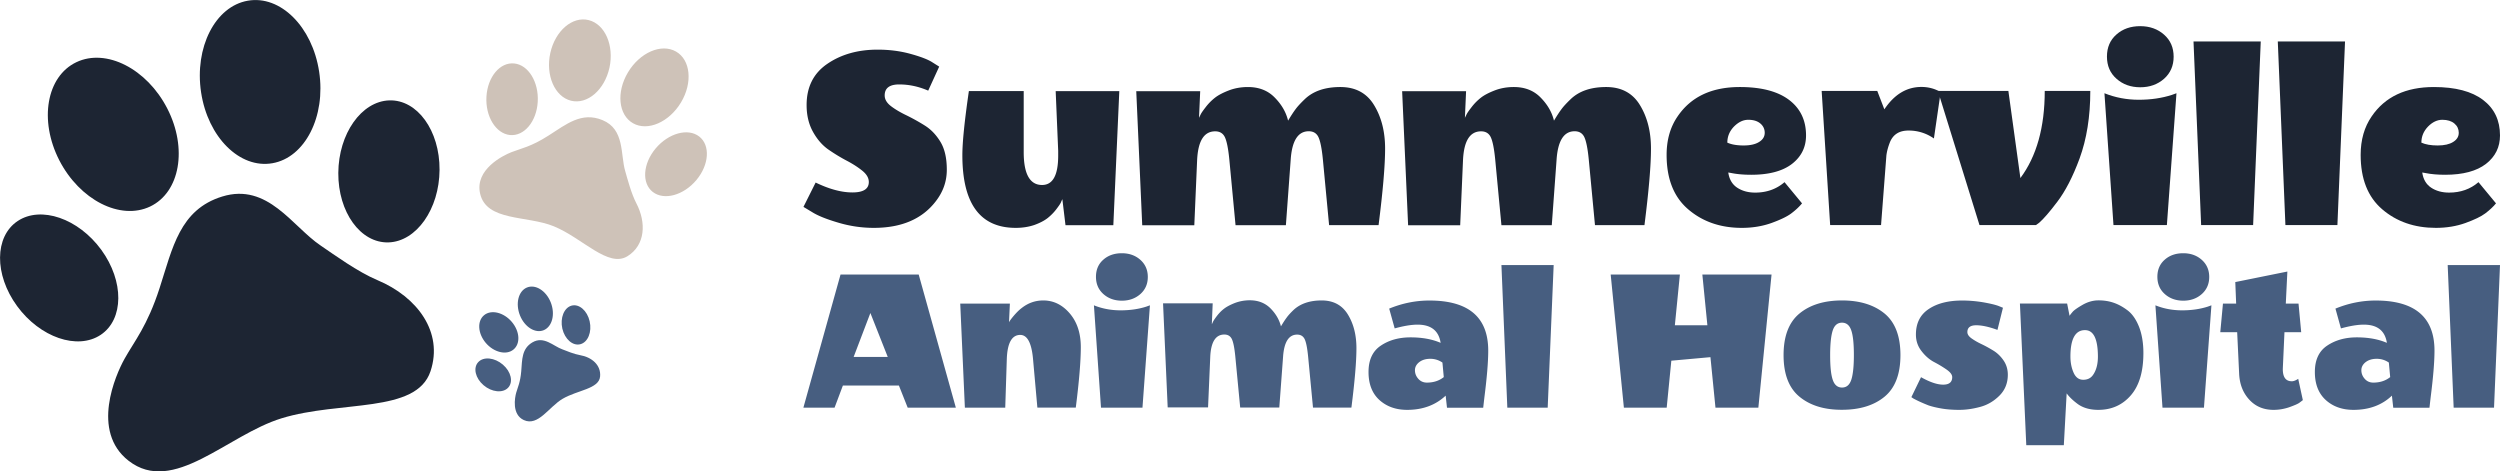 <svg xmlns="http://www.w3.org/2000/svg" xmlns:xlink="http://www.w3.org/1999/xlink" viewBox="0 0 318.28 60.02"><g><g><g fill="#1D2533"><path d="M117.75 15.99c.78.49 1.44 1.18 1.98 2.07.54.89.81 2.07.81 3.55s-.47 2.81-1.4 4.01c-1.73 2.26-4.36 3.39-7.89 3.39-1.54 0-3.05-.22-4.55-.67-1.5-.44-2.61-.89-3.33-1.35l-1.08-.65 1.55-3.1c1.73.84 3.29 1.26 4.68 1.26 1.39 0 2.09-.44 2.09-1.33 0-.5-.27-.98-.81-1.42s-1.2-.87-1.98-1.28c-.78-.41-1.56-.88-2.34-1.42-.78-.54-1.44-1.3-1.98-2.27s-.81-2.11-.81-3.4c0-2.31.88-4.06 2.65-5.26 1.76-1.2 3.89-1.8 6.39-1.8 1.49 0 2.89.18 4.19.54 1.31.36 2.24.72 2.79 1.08l.86.54-1.4 3.06c-1.22-.53-2.45-.79-3.69-.79-1.24 0-1.85.47-1.85 1.4 0 .5.27.96.81 1.37.54.41 1.2.8 1.98 1.17.77.38 1.55.81 2.33 1.3zM129.32 29.01c-4.54 0-6.8-3.08-6.8-9.25 0-1.66.28-4.38.83-8.17h6.98v7.78c0 2.78.78 4.18 2.34 4.18 1.37 0 2.05-1.25 2.05-3.74v-.61l-.32-7.6h8.1l-.76 17.07h-6.09l-.4-3.31c-.05.1-.11.23-.18.4-.07.17-.27.46-.59.88-.32.42-.69.79-1.1 1.12-.41.32-.97.62-1.69.88-.71.24-1.5.37-2.37.37zM170.64 11.08c1.93 0 3.37.77 4.3 2.31.94 1.54 1.4 3.38 1.4 5.53 0 2.15-.28 5.4-.83 9.74h-6.3l-.79-8.35c-.14-1.44-.34-2.4-.58-2.88-.24-.48-.65-.72-1.22-.72-1.37 0-2.14 1.21-2.3 3.64l-.61 8.32h-6.41l-.79-8.35c-.14-1.44-.34-2.4-.58-2.88-.24-.48-.65-.72-1.22-.72-1.42 0-2.18 1.21-2.3 3.64l-.36 8.32h-6.63l-.76-17.07h8.14l-.15 3.39c.05-.1.11-.23.2-.41.08-.18.3-.5.65-.95.35-.46.74-.85 1.17-1.19.43-.34 1.03-.65 1.78-.94s1.57-.43 2.43-.43c1.39 0 2.53.44 3.4 1.33.88.89 1.45 1.87 1.71 2.95.36-.6.67-1.08.94-1.44.26-.36.66-.79 1.19-1.3 1.08-1.03 2.59-1.54 4.52-1.54zM204.49 11.08c1.93 0 3.37.77 4.3 2.31.94 1.54 1.4 3.38 1.4 5.53 0 2.15-.28 5.4-.83 9.74h-6.3l-.79-8.35c-.14-1.44-.34-2.4-.58-2.88-.24-.48-.65-.72-1.22-.72-1.37 0-2.14 1.21-2.3 3.64l-.61 8.32h-6.41l-.79-8.35c-.14-1.44-.34-2.4-.58-2.88-.24-.48-.65-.72-1.22-.72-1.42 0-2.18 1.21-2.3 3.64l-.36 8.32h-6.63l-.76-17.07h8.14L186.5 15c.05-.1.11-.23.2-.41.08-.18.3-.5.65-.95.35-.46.74-.85 1.17-1.19.43-.34 1.03-.65 1.78-.94s1.57-.43 2.43-.43c1.39 0 2.53.44 3.4 1.33.88.89 1.45 1.87 1.71 2.95.36-.6.67-1.08.94-1.44.26-.36.66-.79 1.19-1.3 1.08-1.03 2.58-1.54 4.52-1.54zM221.75 29.01c-2.71 0-4.99-.79-6.82-2.36-1.84-1.57-2.75-3.88-2.75-6.93 0-1.92.47-3.55 1.4-4.9 1.7-2.5 4.34-3.74 7.92-3.74 2.74 0 4.83.55 6.27 1.64 1.44 1.09 2.16 2.6 2.16 4.52 0 1.49-.59 2.69-1.78 3.62-1.19.92-2.92 1.39-5.2 1.39-.94 0-1.78-.07-2.52-.22l-.4-.07c.12.86.5 1.51 1.13 1.93.64.42 1.4.63 2.29.63 1.46 0 2.71-.44 3.74-1.33l2.23 2.7c-.38.46-.84.88-1.37 1.28-.53.4-1.37.8-2.52 1.22-1.15.41-2.41.62-3.78.62zm2.92-12.1c0-.48-.19-.88-.56-1.19-.37-.31-.88-.47-1.53-.47s-1.25.29-1.82.86c-.56.58-.85 1.26-.85 2.05.53.24 1.22.36 2.07.36.85 0 1.51-.15 1.98-.45.47-.29.71-.68.71-1.16zM239.9 13.92c1.27-1.9 2.84-2.85 4.72-2.85.89 0 1.7.22 2.45.65l-.86 5.91a5.532 5.532 0 00-3.24-1.01c-1.15 0-1.93.48-2.34 1.44-.24.6-.4 1.18-.47 1.73l-.68 8.86H233l-1.08-17.07H239l.9 2.34z"/><path d="M257.22 22.67c2.06-2.76 3.1-6.46 3.1-11.09h5.8c0 3.27-.46 6.13-1.37 8.61-.86 2.33-1.81 4.16-2.84 5.51-.98 1.3-1.75 2.18-2.3 2.66l-.4.29h-7.2l-5.29-17.07h8.97l1.53 11.09zM276.48 12.09l.61-.22-1.22 16.78h-6.8l-1.15-16.78c1.37.55 2.83.83 4.37.83s2.94-.21 4.19-.61zm-4-.98c-1.2 0-2.21-.36-3.02-1.08-.82-.72-1.22-1.66-1.22-2.83 0-1.16.4-2.1 1.21-2.81.8-.71 1.81-1.06 3.02-1.06s2.23.36 3.04 1.08c.82.72 1.22 1.66 1.22 2.81s-.41 2.09-1.22 2.81c-.82.72-1.83 1.08-3.03 1.08zM287.82 5.28l-.97 23.37h-6.62l-.97-23.37h8.56zM298.55 5.28l-.97 23.37h-6.62l-.97-23.37h8.56zM310.11 29.01c-2.71 0-4.99-.79-6.82-2.36-1.84-1.57-2.75-3.88-2.75-6.93 0-1.92.47-3.55 1.4-4.9 1.7-2.5 4.34-3.74 7.92-3.74 2.74 0 4.83.55 6.26 1.64 1.44 1.09 2.16 2.6 2.16 4.52 0 1.49-.59 2.69-1.78 3.62-1.19.92-2.92 1.39-5.2 1.39-.94 0-1.78-.07-2.52-.22l-.4-.07c.12.86.5 1.51 1.13 1.93.63.42 1.4.63 2.29.63 1.46 0 2.71-.44 3.74-1.33l2.23 2.7c-.38.46-.84.88-1.37 1.28-.53.4-1.37.8-2.52 1.22-1.14.41-2.4.62-3.77.62zm2.92-12.1c0-.48-.19-.88-.56-1.19-.37-.31-.88-.47-1.53-.47s-1.26.29-1.82.86c-.56.58-.85 1.26-.85 2.05.53.24 1.22.36 2.07.36.85 0 1.51-.15 1.98-.45.47-.29.71-.68.71-1.16z"/></g><g fill="#475E80"><path d="M115.56 51.9l-1.12-2.82h-7.13l-1.06 2.82h-3.97l4.73-16.95h9.95l4.73 16.95h-6.13zm-2.54-6.46l-2.21-5.59-2.13 5.59h4.34zM132.82 38.25c1.3 0 2.43.55 3.37 1.65.94 1.1 1.41 2.53 1.41 4.29s-.21 4.33-.64 7.7h-4.89l-.56-6.26c-.19-1.99-.73-2.99-1.62-2.99-1.06 0-1.63 1.01-1.71 3.02l-.2 6.24h-5.14l-.59-13.25h6.32l-.11 2.38c.09-.19.31-.48.64-.87.34-.39.66-.71.98-.95.82-.64 1.73-.96 2.74-.96zM145.93 39.04l.47-.17-.95 13.03h-5.28l-.9-13.03c1.06.43 2.2.64 3.4.64 1.2 0 2.29-.16 3.26-.47zm-3.1-.76c-.93 0-1.72-.28-2.35-.84-.63-.56-.95-1.29-.95-2.2 0-.9.31-1.63.94-2.18.62-.55 1.41-.82 2.35-.82.94 0 1.73.28 2.36.84.63.56.95 1.29.95 2.18s-.32 1.62-.95 2.18c-.64.56-1.42.84-2.35.84zM168.26 38.25c1.5 0 2.61.6 3.34 1.79s1.09 2.62 1.09 4.29-.21 4.19-.64 7.56h-4.89l-.62-6.49c-.11-1.12-.26-1.86-.45-2.24-.19-.37-.5-.56-.95-.56-1.06 0-1.66.94-1.79 2.82l-.48 6.46h-4.98l-.62-6.49c-.11-1.12-.26-1.86-.45-2.24-.19-.37-.5-.56-.95-.56-1.1 0-1.7.94-1.79 2.82l-.28 6.46h-5.14l-.59-13.25h6.32l-.11 2.66c.04-.07.09-.18.15-.32.07-.14.23-.39.5-.74s.57-.66.91-.92c.34-.26.8-.5 1.38-.73a5.37 5.37 0 011.89-.34c1.08 0 1.96.35 2.64 1.03.68.69 1.12 1.45 1.33 2.29.28-.47.52-.84.73-1.12.2-.28.51-.62.92-1.01.86-.77 2.03-1.17 3.53-1.17zM179.15 52.18c-1.44 0-2.61-.42-3.54-1.26-.92-.84-1.38-2.03-1.38-3.56 0-1.54.52-2.66 1.57-3.36 1.04-.7 2.3-1.05 3.78-1.05 1.47 0 2.75.23 3.83.7-.24-1.55-1.22-2.32-2.94-2.32-.78 0-1.75.16-2.91.48l-.7-2.52c1.68-.69 3.38-1.03 5.12-1.03 5 0 7.49 2.13 7.49 6.38 0 1.45-.17 3.47-.5 6.04l-.14 1.23h-4.61l-.17-1.54c-1.28 1.2-2.91 1.81-4.9 1.81zm2.51-3.47c.84 0 1.56-.23 2.15-.7l-.17-1.85a2.68 2.68 0 00-1.55-.48c-.57 0-1.03.14-1.4.42-.36.28-.55.63-.55 1.03 0 .41.14.77.42 1.09.29.33.66.49 1.1.49zM197.8 33.75l-.76 18.15h-5.14l-.75-18.15h6.65zM218.4 51.9l-.64-6.43-4.98.45-.59 5.98h-5.45l-1.68-16.95h8.81l-.64 6.46h4.14l-.64-6.46h8.81l-1.68 16.95h-5.46zM229.1 50.51c-1.35-1.11-2.03-2.87-2.03-5.3 0-2.42.68-4.19 2.03-5.3 1.35-1.11 3.16-1.66 5.41-1.66 2.26 0 4.06.56 5.41 1.66 1.35 1.11 2.03 2.88 2.03 5.3s-.68 4.19-2.03 5.3c-1.35 1.11-3.16 1.66-5.41 1.66-2.26.01-4.06-.55-5.41-1.66zm4.24-8.47c-.22.64-.34 1.7-.34 3.17s.11 2.53.34 3.17c.22.64.62.96 1.17.96.56 0 .95-.32 1.17-.96.22-.64.34-1.7.34-3.17s-.11-2.53-.34-3.17c-.22-.64-.62-.96-1.17-.96-.56 0-.95.32-1.17.96zM255.62 47.7c0 1.06-.35 1.95-1.06 2.66-.71.71-1.52 1.19-2.45 1.44s-1.81.38-2.67.38c-.86 0-1.61-.06-2.25-.17-.64-.11-1.19-.24-1.64-.39-.82-.32-1.47-.62-1.96-.89l-.25-.17 1.23-2.54c1.12.63 2.06.95 2.82.95.76 0 1.15-.32 1.15-.95 0-.32-.24-.64-.73-.98-.49-.34-1.01-.65-1.58-.95-.57-.3-1.1-.75-1.58-1.37-.49-.62-.73-1.32-.73-2.13 0-1.44.54-2.52 1.62-3.24 1.08-.73 2.51-1.09 4.28-1.09.9 0 1.77.08 2.63.22.86.15 1.5.3 1.93.45l.62.25-.7 2.82c-1.06-.39-1.97-.59-2.71-.59s-1.12.29-1.12.87c0 .28.18.55.53.8.35.25.78.5 1.29.74.5.24 1.01.52 1.51.83.5.31.93.73 1.29 1.26.35.52.53 1.12.53 1.79zM267.14 52.18c-1.04 0-1.91-.24-2.6-.73-.61-.45-1.09-.9-1.43-1.37l-.36 6.6h-4.78l-.81-18.04h6.01l.31 1.57c.09-.15.24-.33.43-.55.2-.21.62-.5 1.26-.87.64-.36 1.31-.55 2-.55s1.34.1 1.94.31c.61.21 1.2.54 1.79.99.59.46 1.06 1.15 1.43 2.08.36.93.55 2.04.55 3.33 0 2.35-.53 4.14-1.59 5.37-1.07 1.24-2.45 1.86-4.15 1.86zm-1.7-10.15c-1.23 0-1.85 1.12-1.85 3.36 0 .78.14 1.47.41 2.07.27.6.68.89 1.22.89.54 0 .95-.2 1.23-.59.43-.6.64-1.39.64-2.38-.01-2.23-.55-3.35-1.65-3.35zM281.07 39.04l.47-.17-.95 13.03h-5.28l-.9-13.03c1.06.43 2.2.64 3.4.64 1.2 0 2.29-.16 3.26-.47zm-3.11-.76c-.93 0-1.72-.28-2.35-.84-.63-.56-.95-1.29-.95-2.2 0-.9.31-1.63.94-2.18.62-.55 1.41-.82 2.35-.82.94 0 1.73.28 2.36.84.63.56.95 1.29.95 2.18s-.32 1.62-.95 2.18c-.63.56-1.42.84-2.35.84zM290.63 46.92c-.02 1.08.36 1.62 1.15 1.62.22 0 .49-.1.81-.31l.59 2.71c-.11.09-.27.21-.46.35-.2.14-.62.32-1.26.55-.64.22-1.31.34-2 .34-1.27 0-2.3-.43-3.1-1.3-.8-.87-1.23-1.97-1.29-3.31l-.25-5.28h-2.15l.34-3.64h1.68l-.11-2.74 6.63-1.34-.2 4.08h1.62l.34 3.64h-2.13l-.21 4.63zM299.63 52.18c-1.44 0-2.62-.42-3.54-1.26-.92-.84-1.38-2.03-1.38-3.56 0-1.54.52-2.66 1.57-3.36s2.3-1.05 3.77-1.05 2.75.23 3.83.7c-.24-1.55-1.22-2.32-2.94-2.32-.78 0-1.75.16-2.91.48l-.7-2.52c1.68-.69 3.38-1.03 5.12-1.03 5 0 7.49 2.13 7.49 6.38 0 1.45-.17 3.47-.5 6.04l-.14 1.23h-4.61l-.17-1.54c-1.26 1.2-2.89 1.81-4.89 1.81zm2.52-3.47c.84 0 1.56-.23 2.15-.7l-.17-1.85a2.68 2.68 0 00-1.55-.48c-.57 0-1.03.14-1.4.42-.36.28-.55.63-.55 1.03 0 .41.14.77.42 1.09.29.33.65.49 1.1.49zM318.28 33.75l-.76 18.15h-5.14l-.76-18.15h6.66z"/></g></g><g><g fill="#1D2533"><path d="M12.82 42.63c-2.96 1.97-7.73.33-10.65-3.67s-2.88-8.85.08-10.82c2.96-1.97 7.73-.33 10.65 3.67 2.91 4 2.88 8.84-.08 10.82zM7.54 20.39c2.6 5.07 7.78 7.71 11.58 5.9 3.8-1.82 4.78-7.4 2.18-12.47s-7.79-7.71-11.58-5.9c-3.8 1.81-4.77 7.39-2.18 12.47zM49.57 12.78c3.56-.11 6.42 3.85 6.39 8.84-.03 4.99-2.94 9.13-6.5 9.24-3.56.11-6.42-3.85-6.39-8.84.03-4.99 2.94-9.13 6.5-9.24zM31.55.09c4.15-.73 8.21 3.31 9.08 9.03.87 5.71-1.8 10.94-5.95 11.66-4.15.73-8.22-3.31-9.08-9.03C24.74 6.04 27.4.81 31.55.09zM28.29 25.02c-5.42 1.67-6.32 6.56-7.97 11.65-1.57 4.85-3.2 6.74-4.47 9.02-1.14 2.05-4.31 9.21.52 12.97 5.69 4.43 12.53-3.26 19.46-5.4 7.49-2.31 17.17-.57 18.98-6 1.65-4.96-1.66-9.45-6.75-11.59-2.51-1.05-5.53-3.25-7.24-4.41-3.6-2.42-6.73-8.03-12.53-6.24z"/></g><g fill="#CEC2B8"><path d="M64.92 17.19c-1.8-.19-3.14-2.37-2.99-4.89.15-2.52 1.73-4.41 3.54-4.22 1.8.18 3.14 2.37 2.99 4.89-.15 2.51-1.73 4.4-3.54 4.22zM70.06 6.75c-.62 2.83.56 5.55 2.63 6.07 2.08.52 4.27-1.36 4.9-4.19.62-2.83-.56-5.55-2.64-6.07-2.07-.52-4.26 1.35-4.89 4.19zM89.02 17.38c1.43 1.11 1.27 3.59-.36 5.54-1.63 1.95-4.11 2.63-5.55 1.52-1.43-1.11-1.27-3.59.36-5.54 1.64-1.95 4.12-2.63 5.55-1.52zM86.06 6.56c1.86 1.06 2.15 3.96.64 6.48-1.51 2.52-4.25 3.71-6.11 2.65-1.86-1.06-2.15-3.96-.64-6.48 1.51-2.53 4.25-3.71 6.11-2.65zM76.7 15.29c-2.67-1.1-4.6.53-6.9 1.99-2.19 1.4-3.44 1.61-4.68 2.09-1.11.43-4.68 2.22-4 5.26.8 3.58 5.97 2.78 9.39 4.18 3.69 1.52 6.93 5.34 9.39 3.8 2.25-1.41 2.41-4.25 1.11-6.74-.64-1.23-1.12-3.07-1.41-4.08-.63-2.11-.04-5.33-2.9-6.5z"/></g><g fill="#475E80"><path d="M64.69 49.36c-.68.72-2.08.58-3.13-.32-1.05-.9-1.35-2.22-.67-2.94.68-.73 2.08-.58 3.13.32 1.05.9 1.35 2.21.67 2.94zM61.84 43.65c1.03 1.21 2.61 1.6 3.52.86.92-.74.83-2.31-.2-3.53-1.03-1.21-2.61-1.6-3.52-.86-.91.74-.82 2.32.2 3.53zM72.77 38.91c.96-.26 1.99.64 2.3 1.99.31 1.36-.22 2.67-1.18 2.92-.96.26-1.99-.64-2.3-1.99-.3-1.35.22-2.66 1.18-2.92zM67.07 36.61c1.08-.46 2.44.38 3.04 1.87.6 1.5.21 3.08-.87 3.55-1.08.46-2.44-.38-3.04-1.87-.6-1.5-.21-3.09.87-3.55zM67.78 43.59c-1.36.8-1.3 2.18-1.42 3.67-.12 1.42-.44 2.03-.64 2.73-.18.63-.58 2.78.97 3.49 1.83.84 3.19-1.68 4.94-2.71 1.89-1.11 4.63-1.25 4.77-2.84.13-1.45-1.05-2.46-2.57-2.72-.75-.13-1.71-.53-2.25-.74-1.14-.41-2.34-1.74-3.8-.88z"/></g></g></g></svg>